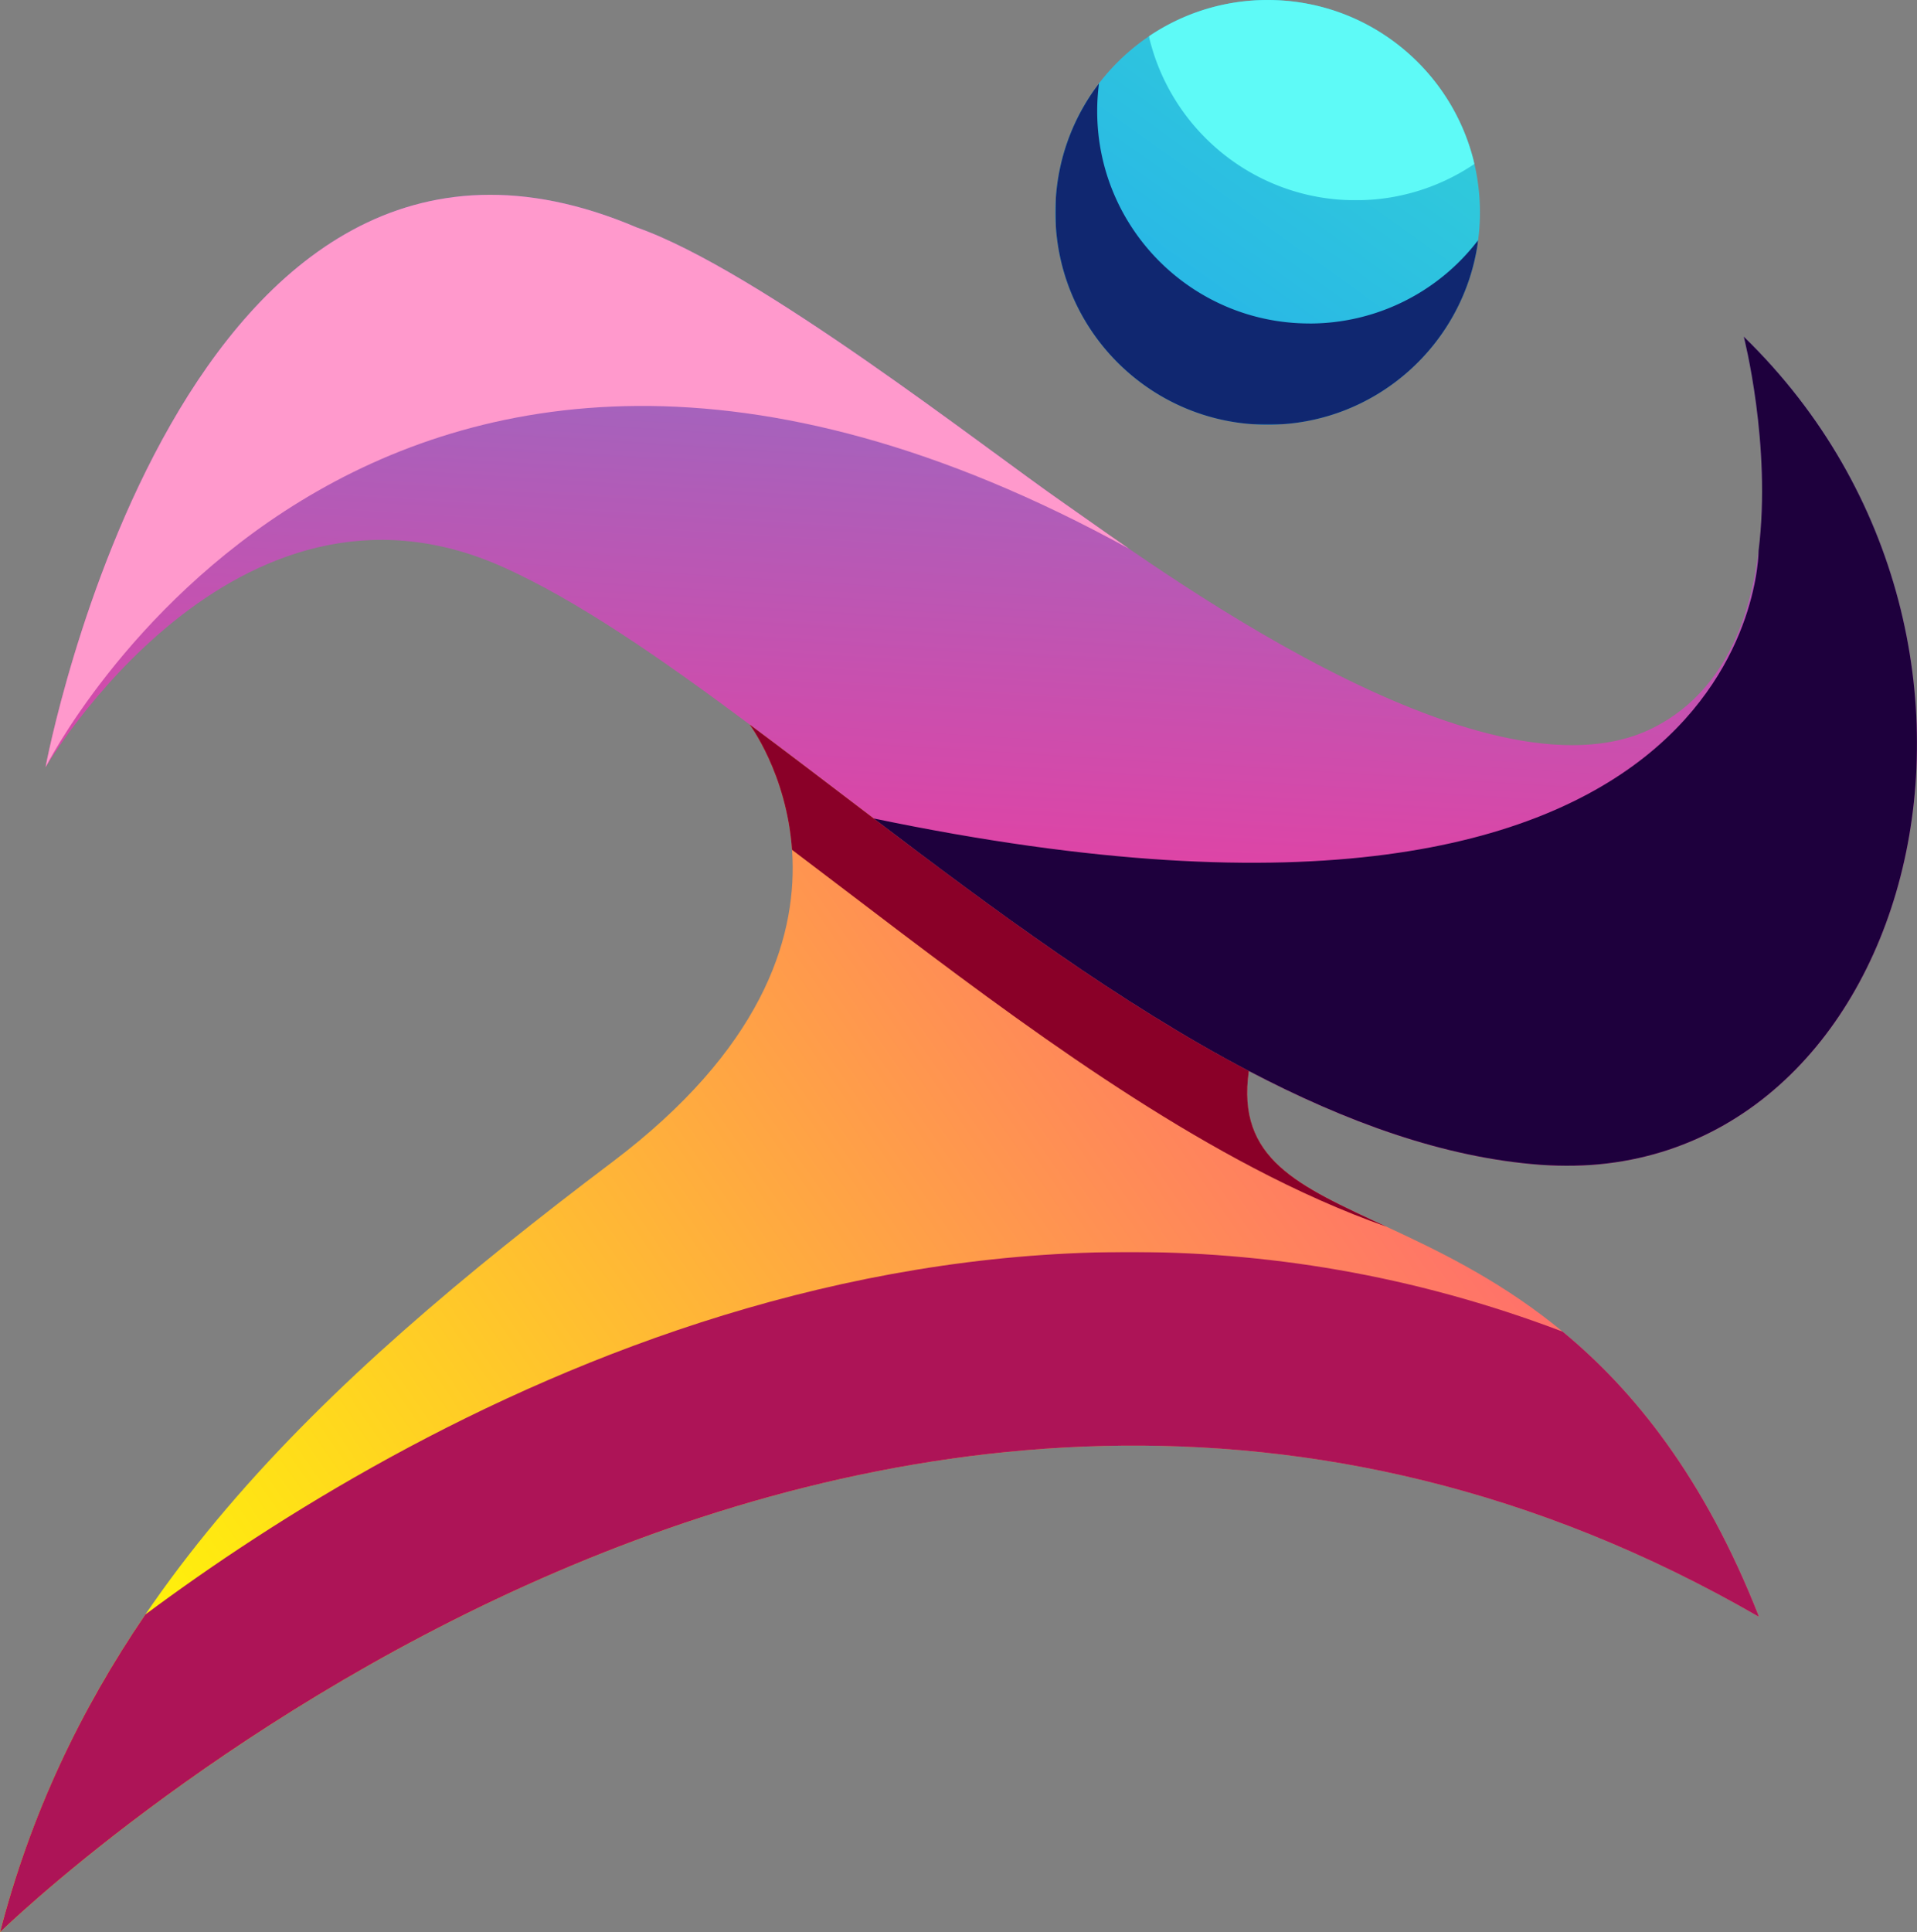 <svg xmlns="http://www.w3.org/2000/svg" xmlns:xlink="http://www.w3.org/1999/xlink" viewBox="0 0 2414.6 2433.3"><rect x="0" y="0" width="2414.6" height="2433.3" fill="#808080" stroke="none"/><defs><style>.cls-1{fill:url(#linear-gradient);}.cls-2{fill:url(#linear-gradient-2);}.cls-3{fill:url(#linear-gradient-3);}.cls-4{fill:url(#linear-gradient-4);}.cls-5{fill:url(#linear-gradient-5);}.cls-6{fill:url(#linear-gradient-6);}.cls-7{fill:none;clip-rule:evenodd;}.cls-8{clip-path:url(#clip-path);}.cls-9{fill:url(#linear-gradient-7);}.cls-10{mask:url(#mask);}.cls-11{fill:#5efaf7;}.cls-11,.cls-17,.cls-19,.cls-21,.cls-23,.cls-25{fill-rule:evenodd;}.cls-12{clip-path:url(#clip-path-2);}.cls-13{fill:url(#linear-gradient-8);}.cls-14{clip-path:url(#clip-path-3);}.cls-15{fill:url(#linear-gradient-9);}.cls-16{mask:url(#mask-2);}.cls-17{fill:#8a0028;}.cls-18{mask:url(#mask-3);}.cls-19{fill:#f9c;}.cls-20{mask:url(#mask-4);}.cls-21{fill:#1e003d;}.cls-22{mask:url(#mask-5);}.cls-23{fill:#102770;}.cls-24{mask:url(#mask-6);}.cls-25{fill:#ad1457;}</style><linearGradient id="linear-gradient" x1="1502.86" y1="221.29" x2="1286.68" y2="703.35" gradientTransform="translate(263.12 -349.08)" gradientUnits="userSpaceOnUse"><stop offset="0" stop-color="#fff"/><stop offset="1"/></linearGradient><linearGradient id="linear-gradient-2" x1="1196.11" y1="659.69" x2="1107.42" y2="1734.69" gradientTransform="translate(214.63 -224.47)" xlink:href="#linear-gradient"/><linearGradient id="linear-gradient-3" x1="-321.46" y1="245.58" x2="847.73" y2="1049.1" gradientTransform="translate(129.14 -280.22)" xlink:href="#linear-gradient"/><linearGradient id="linear-gradient-4" x1="3262.53" y1="2768.07" x2="1267.73" y2="939.45" gradientTransform="translate(229.71 -231.87)" xlink:href="#linear-gradient"/><linearGradient id="linear-gradient-5" x1="932.36" y1="1305.86" x2="1406.11" y2="541.23" gradientTransform="translate(251.76 -321.83)" xlink:href="#linear-gradient"/><linearGradient id="linear-gradient-6" x1="-496.91" y1="4257.75" x2="1409.21" y2="1537.1" gradientTransform="translate(123.62 -138.82)" xlink:href="#linear-gradient"/><clipPath id="clip-path"><path class="cls-7" d="M1329.32,267.4c0,147.67,119.72,267.39,267.4,267.39s267.39-119.72,267.39-267.39S1744.4,0,1596.72,0s-267.4,119.71-267.4,267.4"/></clipPath><linearGradient id="linear-gradient-7" x1="1321.93" y1="650.7" x2="1911.35" y2="-171.5" gradientUnits="userSpaceOnUse"><stop offset="0" stop-color="#22a7f0"/><stop offset="1" stop-color="#37dbd0"/></linearGradient><mask id="mask" x="1447.12" y="0" width="410.01" height="252.19" maskUnits="userSpaceOnUse"><rect class="cls-1" x="1447.12" width="410.01" height="252.19"/></mask><clipPath id="clip-path-2"><path class="cls-7" d="M2081.85,916.76c-213.92,107-641.75-213.9-741.08-282.67S955,340,802.17,286.48C229.17,42,57.28,966.43,57.28,966.43S294.12,561.5,634.09,714.31c92.72,41.67,197.39,114,310,197.94C1137,1055.91,1353.21,1233.39,1573,1348.67c122.53,64.27,246.19,109.21,367.5,118.16,466,34.39,657-653.21,255.93-1042.83,0,0,99.34,385.8-114.59,492.76"/></clipPath><linearGradient id="linear-gradient-8" x1="1418.56" y1="-698.04" x2="1288.99" y2="1390.85" gradientUnits="userSpaceOnUse"><stop offset="0" stop-color="#22a7f0"/><stop offset="1" stop-color="#f39"/></linearGradient><clipPath id="clip-path-3"><path class="cls-7" d="M1573,1348.67c-219.8-115.28-436-292.76-628.9-436.4,0,0,201.88,268.1-172.47,550.77S107,2020.74,0,2433.3C0,2433.3,1077.22,1379,2215.56,2036c-230.07-585.67-678.74-434.31-642.55-687.35"/></clipPath><linearGradient id="linear-gradient-9" x1="172.43" y1="2318.5" x2="2350.96" y2="814.56" gradientUnits="userSpaceOnUse"><stop offset="0" stop-color="#ff0"/><stop offset="1" stop-color="#f39"/></linearGradient><mask id="mask-2" x="944.11" y="912.27" width="802.35" height="632.56" maskUnits="userSpaceOnUse"><rect class="cls-2" x="944.11" y="912.27" width="802.35" height="632.56"/></mask><mask id="mask-3" x="57.28" y="245.32" width="1364.81" height="721.11" maskUnits="userSpaceOnUse"><rect class="cls-3" x="57.28" y="245.32" width="1364.81" height="721.11"/></mask><mask id="mask-4" x="1100.51" y="423.99" width="1314.09" height="1044.08" maskUnits="userSpaceOnUse"><rect class="cls-4" x="1100.51" y="423.99" width="1314.09" height="1044.08"/></mask><mask id="mask-5" x="1329.32" y="105.06" width="532.53" height="429.73" maskUnits="userSpaceOnUse"><rect class="cls-5" x="1329.32" y="105.06" width="532.53" height="429.73"/></mask><mask id="mask-6" x="0" y="1576.61" width="2215.56" height="856.69" maskUnits="userSpaceOnUse"><rect class="cls-6" y="1576.61" width="2215.56" height="856.69"/></mask></defs><g id="Слой_2" data-name="Слой 2"><g id="Layer_1" data-name="Layer 1"><g class="cls-8"><rect class="cls-9" x="1329.32" width="534.79" height="534.79"/></g><g class="cls-10"><path class="cls-11" d="M1857.13,206.46C1829.56,88.14,1723.44,0,1596.72,0a266.18,266.18,0,0,0-149.6,45.73c27.58,118.32,133.7,206.46,260.42,206.46a266.12,266.12,0,0,0,149.59-45.73"/></g><g class="cls-12"><rect class="cls-13" x="57.28" y="42.01" width="2540.25" height="1459.21"/></g><g class="cls-14"><rect class="cls-15" y="912.27" width="2215.56" height="1521.04"/></g><g class="cls-16"><path class="cls-17" d="M1573,1348.67c-219.8-115.28-436-292.77-628.9-436.4,0,0,46.68,62,53.51,157.89,180.41,136.36,379.17,294.6,580.93,400.42,55.85,29.29,111.93,54.56,167.92,74.25-111.65-51.86-189.36-85-173.46-196.16"/></g><g class="cls-18"><path class="cls-19" d="M57.28,966.43S460.86,162.85,1422.09,691c-35.49-24.42-63.62-44.68-81.32-56.93C1241.45,565.34,955,340,802.17,286.47c-573-244.46-744.89,680-744.89,680"/></g><g class="cls-20"><path class="cls-21" d="M2215.07,693.46s2,569.82-1114.56,337.22c150.27,114.15,310.42,233,472.5,318,122.53,64.27,246.19,109.21,367.5,118.16,466,34.39,657-653.21,255.93-1042.84,0,0,35.12,136.39,18.63,269.47"/></g><g class="cls-22"><path class="cls-23" d="M1649.36,407.34C1501.68,407.34,1382,287.62,1382,140a269.52,269.52,0,0,1,2.26-34.89,266.2,266.2,0,0,0-54.9,162.33c0,147.68,119.72,267.4,267.4,267.4,135.85,0,248-101.32,265.14-232.51a267,267,0,0,1-212.5,105.06"/></g><g class="cls-24"><path class="cls-25" d="M1968.26,1676.93C1206.85,1387.51,506.62,1792.46,183,2033.2c-81.81,120-144.38,251.07-183,400.1,0,0,1077.22-1054.3,2215.56-397.28-69.07-175.84-157.85-285.24-247.3-359.09"/></g></g></g></svg>